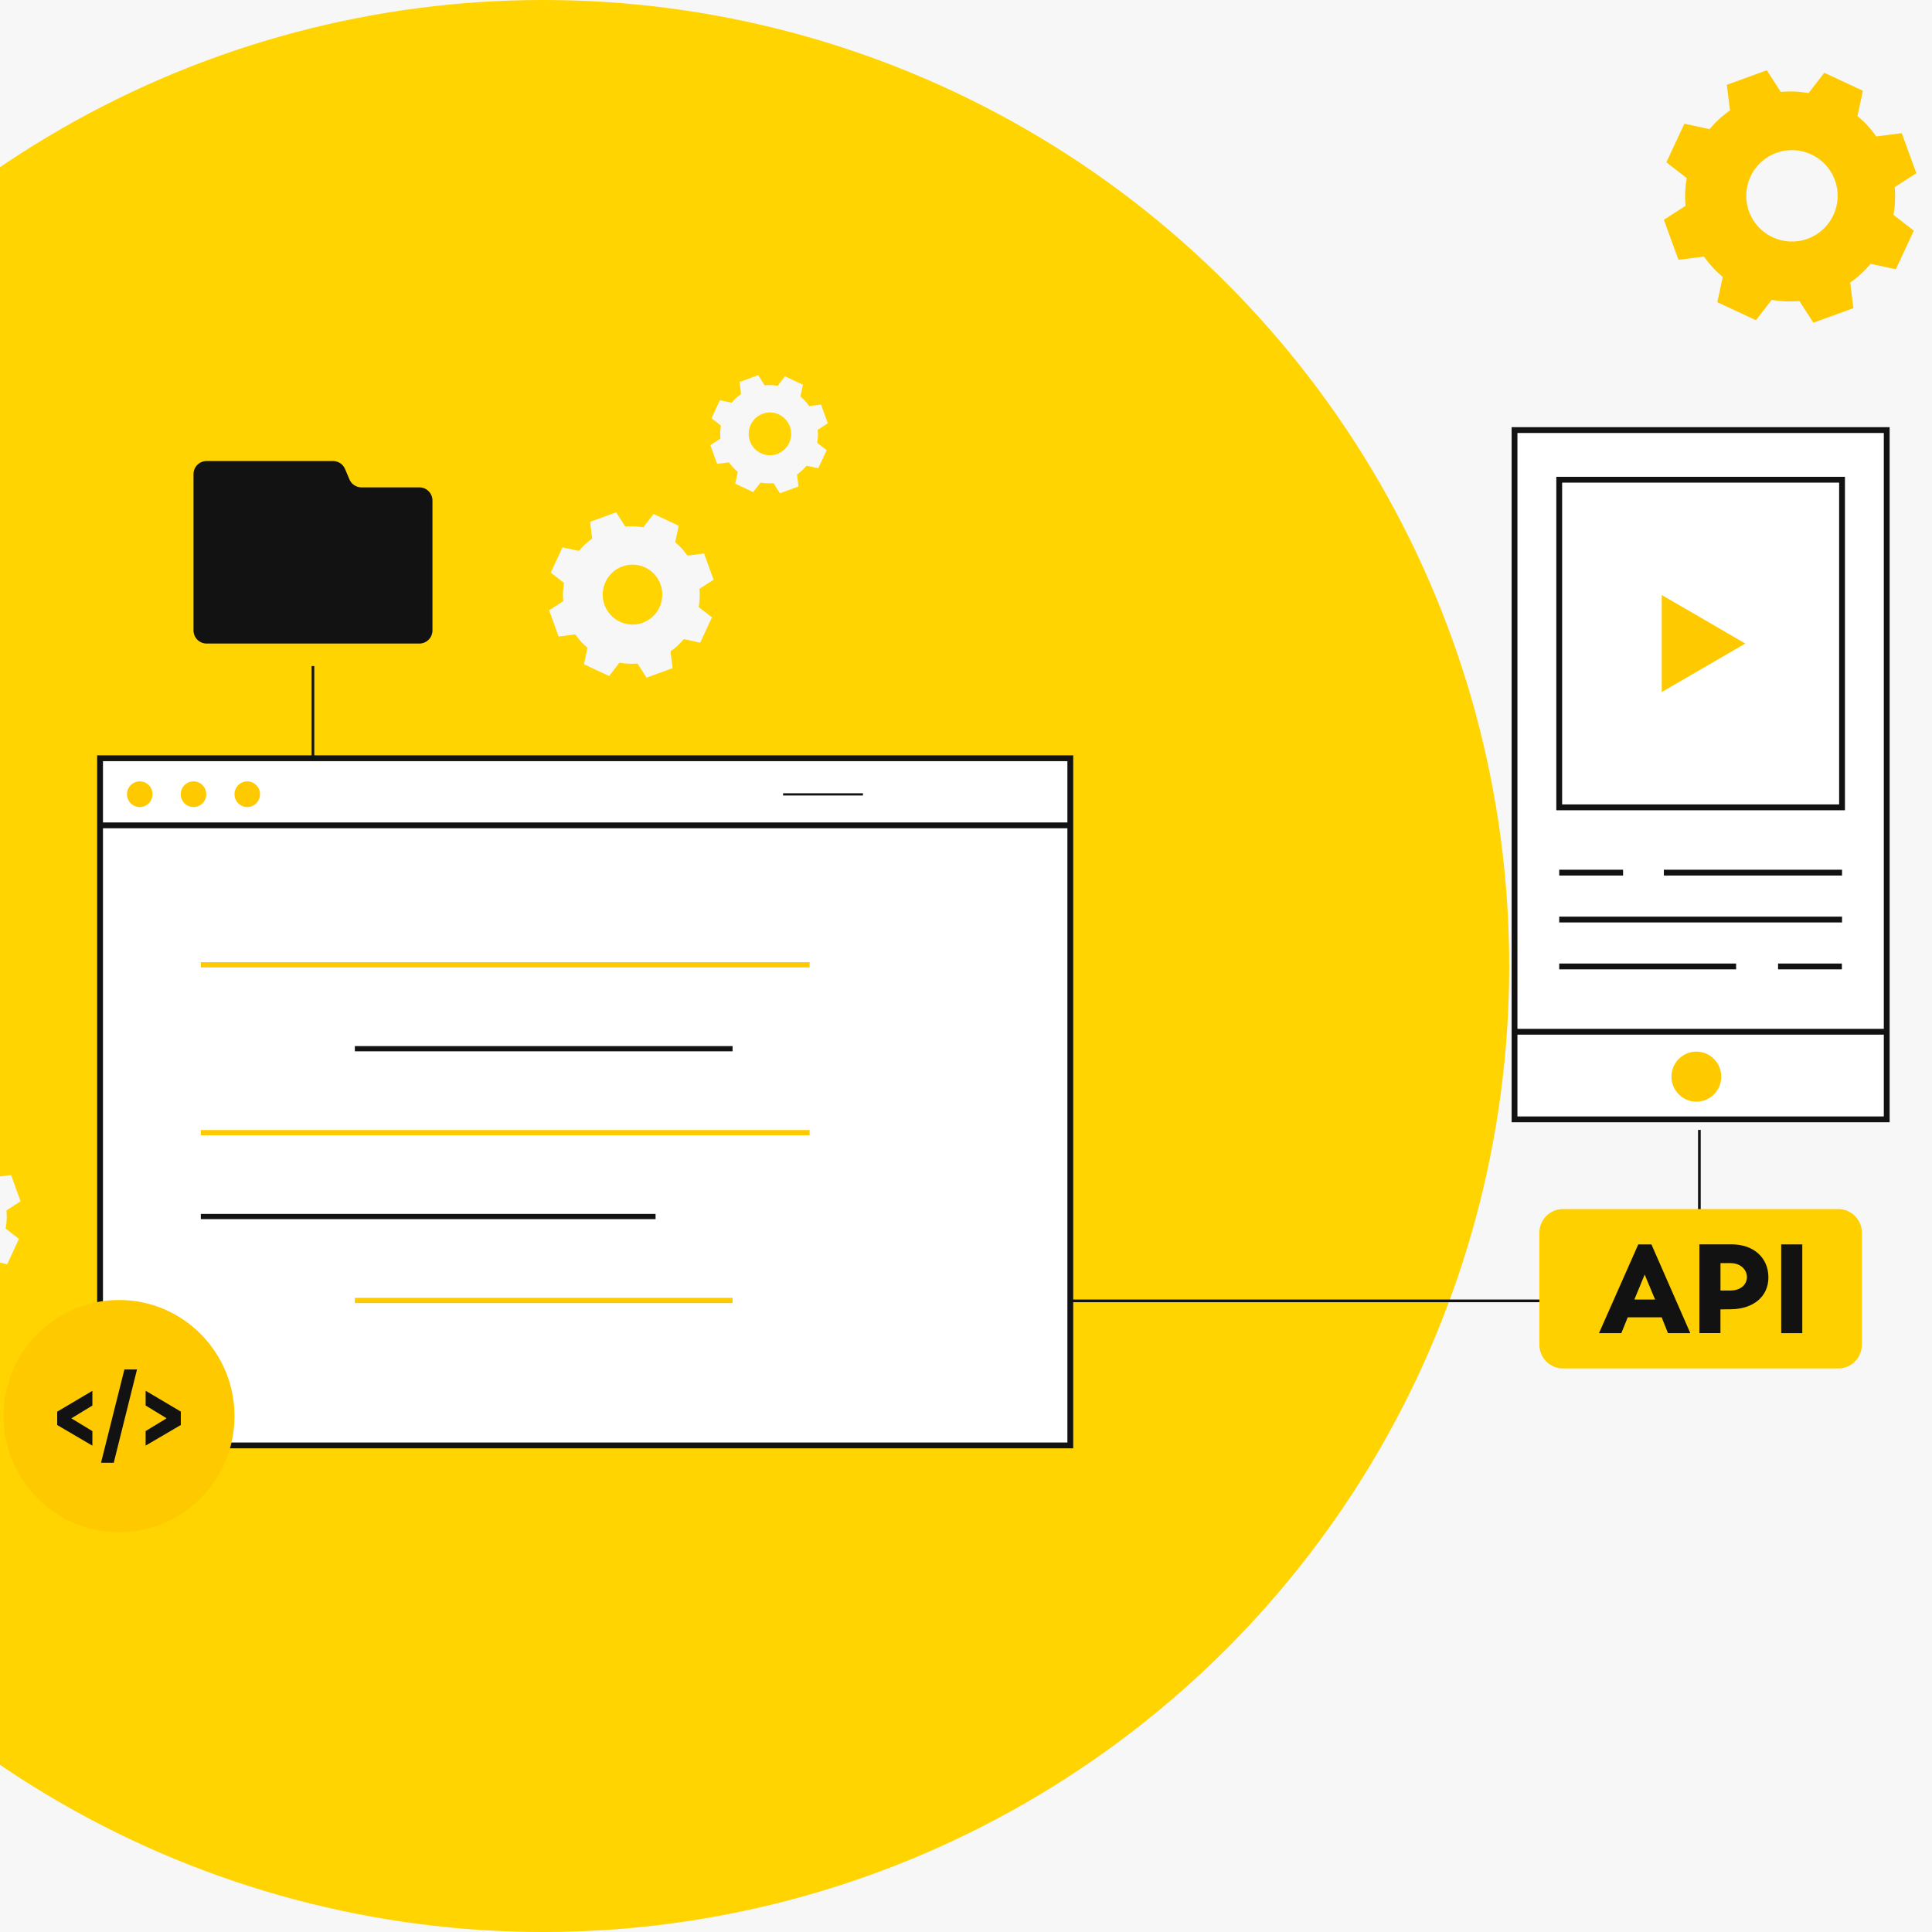 <svg width="1080" height="1080" viewBox="0 0 1080 1080" fill="none" xmlns="http://www.w3.org/2000/svg">
<rect x="0" y="0" width="1080" height="1080" fill="#808080" stroke="none"/>
<g clip-path="url(#clip0_3654_7706)">
<rect width="1080" height="1080" fill="#F7F7F7"/>
<path d="M1054.69 240.414H846.633V625.723H1054.69V240.414Z" fill="white" stroke="#121212" stroke-width="3.25" stroke-miterlimit="10"/>
<circle cx="303.656" cy="540" r="540" fill="#FFD400"/>
<path fill-rule="evenodd" clip-rule="evenodd" d="M427.497 215.36C429.942 215.136 432.364 215.248 434.72 215.673L438.81 210.352L448.856 215.069L447.434 221.641C449.279 223.183 450.923 224.972 452.324 227.006L458.969 226.156L462.748 236.618L457.125 240.262C457.347 242.72 457.236 245.157 456.813 247.527L462.103 251.662L457.414 261.766L450.879 260.335C449.345 262.19 447.567 263.845 445.545 265.253L446.389 271.937L435.987 275.737L432.364 270.081C429.919 270.305 427.497 270.193 425.141 269.768L421.029 275.089L410.982 270.372L412.405 263.8C410.56 262.258 408.915 260.469 407.515 258.457L400.869 259.307L397.091 248.845L402.714 245.202C402.492 242.743 402.603 240.306 403.025 237.937L397.735 233.801L402.425 223.698L408.96 225.128C410.493 223.273 412.272 221.619 414.272 220.21L413.427 213.527L423.829 209.727L427.452 215.382L427.497 215.36ZM426.341 231.298C420.184 233.556 416.984 240.418 419.228 246.61C421.473 252.824 428.297 256.021 434.454 253.763C440.61 251.505 443.811 244.643 441.566 238.451C439.321 232.259 432.498 229.04 426.341 231.298Z" fill="#F7F7F7"/>
<path d="M1029.71 268.164H871.614V451.307H1029.71V268.164Z" stroke="#121212" stroke-width="3.25" stroke-miterlimit="10"/>
<path d="M975.634 359.744L952.297 373.29L928.937 386.859V359.744V332.629L952.297 346.175L975.634 359.744Z" fill="#FFC900"/>
<path d="M907.31 487.805H871.614" stroke="#121212" stroke-width="3.25" stroke-miterlimit="10"/>
<path d="M1029.62 540.246H993.948" stroke="#121212" stroke-width="3.25" stroke-miterlimit="10"/>
<path d="M1029.71 487.805H930.114" stroke="#121212" stroke-width="3.25" stroke-miterlimit="10"/>
<path d="M1029.71 514.027H871.614" stroke="#121212" stroke-width="3.25" stroke-miterlimit="10"/>
<path d="M970.5 540.246H871.614" stroke="#121212" stroke-width="3.25" stroke-miterlimit="10"/>
<path d="M846.633 576.75H1054.69" stroke="#121212" stroke-width="3.25" stroke-miterlimit="10"/>
<path d="M948.273 615.846C955.958 615.846 962.187 609.581 962.187 601.853C962.187 594.124 955.958 587.859 948.273 587.859C940.589 587.859 934.359 594.124 934.359 601.853C934.359 609.581 940.589 615.846 948.273 615.846Z" fill="#FFC900"/>
<path d="M598.307 423.875H55.937V807.999H598.307V423.875Z" fill="white" stroke="#121212" stroke-width="3.25" stroke-miterlimit="10"/>
<path d="M482.4 444.062H437.747" stroke="#121212" stroke-width="1.25" stroke-miterlimit="10"/>
<path d="M78.119 451.148C82.059 451.148 85.254 447.935 85.254 443.972C85.254 440.009 82.059 436.797 78.119 436.797C74.179 436.797 70.984 440.009 70.984 443.972C70.984 447.935 74.179 451.148 78.119 451.148Z" fill="#FFC900"/>
<path d="M108.169 451.148C112.109 451.148 115.304 447.935 115.304 443.972C115.304 440.009 112.109 436.797 108.169 436.797C104.229 436.797 101.034 440.009 101.034 443.972C101.034 447.935 104.229 451.148 108.169 451.148Z" fill="#FFC900"/>
<path d="M138.219 451.148C142.159 451.148 145.353 447.935 145.353 443.972C145.353 440.009 142.159 436.797 138.219 436.797C134.278 436.797 131.084 440.009 131.084 443.972C131.084 447.935 134.278 451.148 138.219 451.148Z" fill="#FFC900"/>
<path d="M56.224 461.383H598.061" stroke="#121212" stroke-width="3.25" stroke-miterlimit="10"/>
<path fill-rule="evenodd" clip-rule="evenodd" d="M995.473 51.37C1000.71 50.903 1005.93 51.143 1010.98 52.052L1019.8 40.672L1041.38 50.738L1038.33 64.809C1042.27 68.106 1045.82 71.933 1048.82 76.253L1063.09 74.434L1071.24 96.816L1059.14 104.609C1059.61 109.851 1059.37 115.068 1058.46 120.12L1069.84 128.936L1059.77 150.523L1045.7 147.466C1042.41 151.419 1038.58 154.956 1034.26 157.962L1036.07 172.248L1013.69 180.395L1005.89 168.294C1000.65 168.762 995.435 168.522 990.384 167.612L981.568 178.993L959.984 168.926L963.04 154.855C959.1 151.558 955.551 147.731 952.545 143.411L938.26 145.23L930.114 122.848L942.214 115.055C941.746 109.813 941.986 104.597 942.896 99.544L931.516 90.728L941.582 69.142L955.652 72.198C958.948 68.257 962.775 64.708 967.094 61.702L965.288 47.416L987.668 39.27L995.461 51.37H995.473ZM992.973 85.461C979.711 90.286 972.879 104.95 977.703 118.213C982.528 131.475 997.191 138.309 1010.45 133.484C1023.71 128.659 1030.55 113.994 1025.72 100.732C1020.9 87.469 1006.23 80.636 992.973 85.461Z" fill="#FFC900"/>
<path fill-rule="evenodd" clip-rule="evenodd" d="M349.503 294.314C352.926 294.001 356.305 294.158 359.616 294.762L365.351 287.295L379.42 293.89L377.442 303.099C380.02 305.268 382.31 307.771 384.288 310.588L393.579 309.403L398.891 324.067L391 329.164C391.311 332.606 391.156 336.004 390.556 339.335L397.979 345.102L391.423 359.252L382.265 357.262C380.109 359.855 377.62 362.158 374.819 364.147L375.997 373.491L361.417 378.833L356.349 370.898C352.926 371.211 349.548 371.054 346.236 370.451L340.502 377.917L326.432 371.323L328.41 362.113C325.832 359.967 323.543 357.441 321.565 354.624L312.274 355.809L306.962 341.145L314.852 336.049C314.541 332.606 314.697 329.208 315.297 325.878L307.873 320.11L314.43 305.961L323.587 307.95C325.743 305.357 328.233 303.055 331.033 301.065L329.855 291.721L344.436 286.379L349.503 294.314ZM347.881 316.646C339.235 319.798 334.789 329.41 337.923 338.105C341.057 346.801 350.615 351.271 359.261 348.12C367.907 344.968 372.352 335.356 369.218 326.66C366.084 317.965 356.527 313.494 347.881 316.646Z" fill="#F7F7F7"/>
<path fill-rule="evenodd" clip-rule="evenodd" d="M-37.882 641.76C-34.459 641.447 -31.081 641.603 -27.769 642.207L-22.035 634.741L-7.965 641.335L-9.944 650.545C-7.365 652.713 -5.076 655.217 -3.098 658.033L6.193 656.848L11.505 671.512L3.615 676.609C3.926 680.051 3.77 683.449 3.17 686.78L10.594 692.547L4.037 706.697L-5.12 704.708C-7.276 707.301 -9.766 709.603 -12.566 711.592L-11.388 720.936L-25.969 726.279L-31.037 718.343C-34.459 718.656 -37.838 718.5 -41.15 717.896L-46.884 725.362L-60.953 718.768L-58.975 709.558C-61.553 707.412 -63.843 704.886 -65.821 702.07L-75.112 703.255L-80.424 688.591L-72.533 683.494C-72.845 680.051 -72.689 676.654 -72.089 673.323L-79.513 667.556L-72.956 653.406L-63.798 655.395C-61.642 652.802 -59.153 650.5 -56.352 648.511L-57.531 639.167L-42.95 633.824L-37.882 641.76ZM-39.505 664.091C-48.151 667.243 -52.596 676.855 -49.462 685.55C-46.328 694.246 -36.771 698.717 -28.125 695.565C-19.479 692.413 -15.034 682.801 -18.167 674.105C-21.301 665.41 -30.859 660.939 -39.505 664.091Z" fill="#F7F7F7"/>
<path d="M452.569 539.332H112.259" stroke="#FFC900" stroke-width="2.91" stroke-miterlimit="10"/>
<path d="M409.516 586.23H198.364" stroke="#121212" stroke-width="2.91" stroke-miterlimit="10"/>
<path d="M409.516 726.965H198.364" stroke="#FFC900" stroke-width="2.91" stroke-miterlimit="10"/>
<path d="M452.569 633.148H112.259" stroke="#FFC900" stroke-width="2.91" stroke-miterlimit="10"/>
<path d="M366.463 680.047H112.259" stroke="#121212" stroke-width="2.91" stroke-miterlimit="10"/>
<path d="M66.538 856.529C102.186 856.529 131.084 827.466 131.084 791.614C131.084 755.763 102.186 726.699 66.538 726.699C30.89 726.699 1.992 755.763 1.992 791.614C1.992 827.466 30.89 856.529 66.538 856.529Z" fill="#FFC900"/>
<path d="M51.646 785.71L39.888 792.864L51.646 799.994V808.131L31.976 796.597V789.131L51.646 777.484V785.733V785.71Z" fill="#121212"/>
<path d="M69.538 765.547H76.584L63.581 817.698H56.469L69.538 765.547Z" fill="#121212"/>
<path d="M101.079 789.106V796.572L81.408 808.107V799.97L93.144 792.839L81.408 785.686V777.438L101.079 789.084V789.106Z" fill="#121212"/>
<path d="M108.168 272.45V352.409C108.168 356.455 111.435 359.741 115.458 359.741H234.459C238.482 359.741 241.749 356.455 241.749 352.409V279.782C241.749 275.736 238.482 272.45 234.459 272.45H202.053C199.119 272.45 196.474 270.684 195.34 267.979L192.895 262.189C191.762 259.485 189.117 257.719 186.183 257.719H115.458C111.435 257.719 108.168 261.005 108.168 265.051V272.472V272.45Z" fill="#121212"/>
<path d="M174.937 372.328V423.876" stroke="#121212" stroke-width="1.5" stroke-miterlimit="10"/>
<path d="M949.964 631.625V700.094" stroke="#121212" stroke-width="1.5" stroke-miterlimit="10"/>
<path d="M962.187 727.187L598.307 727.188" stroke="#121212" stroke-width="1.5" stroke-miterlimit="10"/>
<path d="M1027.62 675.867H873.705C866.425 675.867 860.524 681.802 860.524 689.123V751.713C860.524 759.034 866.425 764.969 873.705 764.969H1027.62C1034.9 764.969 1040.8 759.034 1040.8 751.713V689.123C1040.8 681.802 1034.9 675.867 1027.62 675.867Z" fill="#FFD000"/>
<path d="M928.915 736.402H909.911L906.333 745.232H893.842L915.802 695.629H923.159L944.896 745.232H932.405L928.893 736.402H928.915ZM913.623 726.455H925.203L919.38 712.484L913.623 726.455Z" fill="#121212"/>
<path d="M988.549 714.114C988.549 724.777 980.125 731.818 967.434 731.885L961.744 731.952V745.208H949.964V695.605H967.99C980.325 695.605 988.549 703.094 988.549 714.092V714.114ZM976.547 713.913C976.547 710.18 973.457 706.089 967.3 706.089H961.766V721.402H967.3C973.613 721.402 976.547 717.512 976.547 713.913Z" fill="#121212"/>
<path d="M995.706 695.629H1007.49V745.232H995.706V695.629Z" fill="#121212"/>
</g>
<defs>
<clipPath id="clip0_3654_7706">
<rect width="1080" height="1080" fill="white"/>
</clipPath>
</defs>
</svg>
